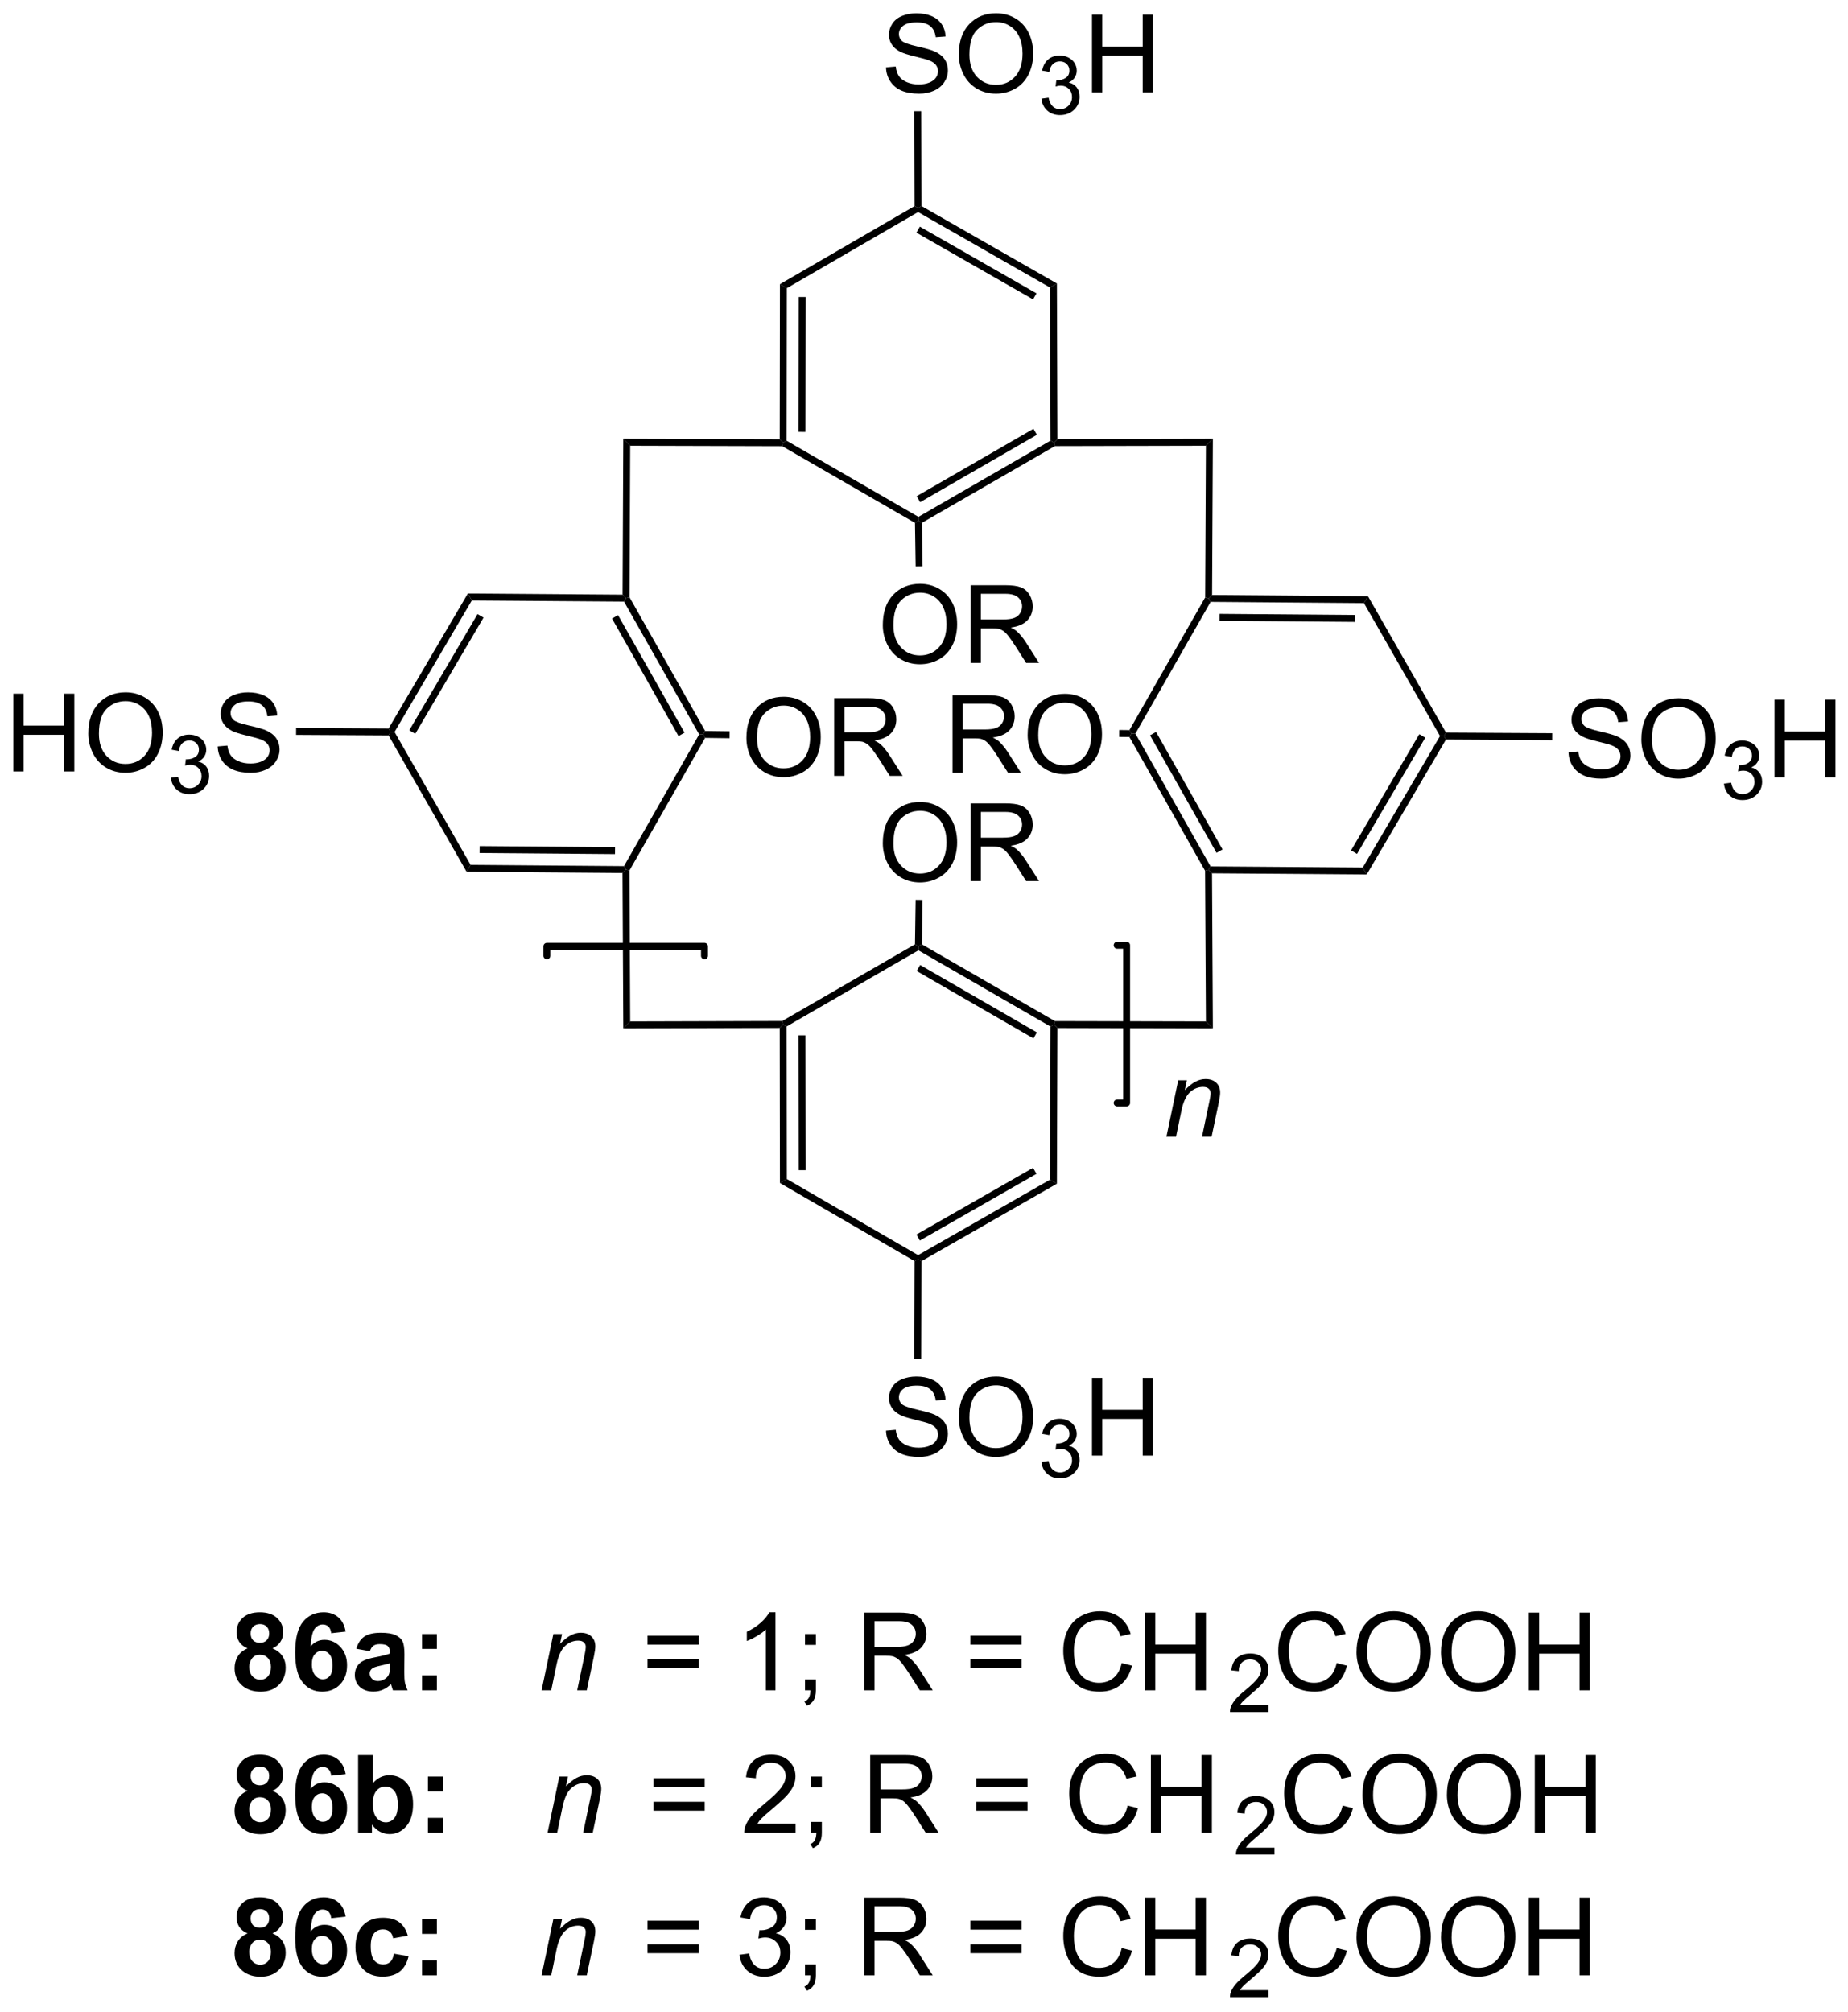 <?xml version="1.0" encoding="UTF-8"?>
<!DOCTYPE svg PUBLIC '-//W3C//DTD SVG 1.0//EN'
          'http://www.w3.org/TR/2001/REC-SVG-20010904/DTD/svg10.dtd'>
<svg stroke-dasharray="none" shape-rendering="auto" xmlns="http://www.w3.org/2000/svg" font-family="'Dialog'" text-rendering="auto" width="90" fill-opacity="1" color-interpolation="auto" color-rendering="auto" preserveAspectRatio="xMidYMid meet" font-size="12px" viewBox="0 0 90 98" fill="black" xmlns:xlink="http://www.w3.org/1999/xlink" stroke="black" image-rendering="auto" stroke-miterlimit="10" stroke-linecap="square" stroke-linejoin="miter" font-style="normal" stroke-width="1" height="98" stroke-dashoffset="0" font-weight="normal" stroke-opacity="1"
><!--Generated by the Batik Graphics2D SVG Generator--><defs id="genericDefs"
  /><g
  ><defs id="defs1"
    ><clipPath clipPathUnits="userSpaceOnUse" id="clipPath1"
      ><path d="M2.25 1.598 L142.341 1.598 L142.341 153.949 L2.25 153.949 L2.25 1.598 Z"
      /></clipPath
      ><clipPath clipPathUnits="userSpaceOnUse" id="clipPath2"
      ><path d="M42.53 13.8 L42.53 161.914 L178.726 161.914 L178.726 13.8 Z"
      /></clipPath
    ></defs
    ><g stroke-width="0.51" transform="scale(0.642,0.642) translate(-2.25,-1.598) matrix(1.029,0,0,1.029,-41.496,-12.596)" stroke-linejoin="round" stroke-linecap="round"
    ><path fill="none" d="M94.447 84.26 L94.447 83.562 L82.829 83.562 L82.829 84.26" clip-path="url(#clipPath2)"
    /></g
    ><g transform="matrix(0.661,0,0,0.661,-28.105,-9.119)"
    ><path d="M128.46 97.544 L129.327 93.395 L129.968 93.395 L129.816 94.117 Q130.233 93.692 130.595 93.497 Q130.96 93.302 131.34 93.302 Q131.843 93.302 132.129 93.575 Q132.418 93.848 132.418 94.304 Q132.418 94.536 132.316 95.031 L131.788 97.544 L131.082 97.544 L131.632 94.913 Q131.715 94.531 131.715 94.348 Q131.715 94.14 131.572 94.013 Q131.429 93.882 131.16 93.882 Q130.616 93.882 130.191 94.273 Q129.77 94.663 129.569 95.614 L129.168 97.544 L128.46 97.544 Z" stroke="none" clip-path="url(#clipPath2)"
    /></g
    ><g stroke-width="0.51" transform="matrix(0.661,0,0,0.661,-28.105,-9.119)" stroke-linejoin="round" stroke-linecap="round"
    ><path fill="none" d="M124.829 95.064 L125.526 95.064 L125.526 83.446 L124.829 83.446" clip-path="url(#clipPath2)"
    /></g
    ><g transform="matrix(0.661,0,0,0.661,-28.105,-9.119)"
    ><path d="M112.699 70.744 L112.699 65.018 L115.239 65.018 Q116.004 65.018 116.403 65.171 Q116.801 65.325 117.038 65.716 Q117.278 66.106 117.278 66.58 Q117.278 67.189 116.882 67.609 Q116.489 68.025 115.663 68.137 Q115.965 68.283 116.121 68.424 Q116.452 68.729 116.749 69.184 L117.746 70.744 L116.793 70.744 L116.035 69.552 Q115.702 69.036 115.486 68.762 Q115.272 68.489 115.103 68.38 Q114.934 68.27 114.757 68.229 Q114.629 68.2 114.335 68.2 L113.457 68.2 L113.457 70.744 L112.699 70.744 ZM113.457 67.544 L115.085 67.544 Q115.606 67.544 115.897 67.437 Q116.192 67.33 116.343 67.093 Q116.496 66.856 116.496 66.58 Q116.496 66.174 116.199 65.913 Q115.905 65.65 115.27 65.65 L113.457 65.65 L113.457 67.544 ZM118.235 67.955 Q118.235 66.528 119 65.723 Q119.766 64.916 120.977 64.916 Q121.768 64.916 122.404 65.296 Q123.042 65.674 123.375 66.351 Q123.711 67.028 123.711 67.887 Q123.711 68.76 123.36 69.447 Q123.008 70.135 122.362 70.489 Q121.719 70.843 120.972 70.843 Q120.164 70.843 119.526 70.453 Q118.891 70.059 118.563 69.385 Q118.235 68.708 118.235 67.955 ZM119.016 67.966 Q119.016 69.002 119.57 69.598 Q120.128 70.192 120.969 70.192 Q121.823 70.192 122.375 69.591 Q122.93 68.989 122.93 67.885 Q122.93 67.184 122.693 66.663 Q122.456 66.143 122 65.856 Q121.547 65.567 120.979 65.567 Q120.175 65.567 119.594 66.122 Q119.016 66.674 119.016 67.966 Z" stroke="none" clip-path="url(#clipPath2)"
    /></g
    ><g transform="matrix(0.661,0,0,0.661,-28.105,-9.119)"
    ><path d="M158.085 69.229 L158.801 69.167 Q158.851 69.597 159.036 69.873 Q159.223 70.149 159.614 70.318 Q160.004 70.487 160.491 70.487 Q160.926 70.487 161.257 70.36 Q161.59 70.229 161.752 70.005 Q161.913 69.781 161.913 69.516 Q161.913 69.245 161.757 69.044 Q161.601 68.844 161.241 68.706 Q161.012 68.617 160.223 68.427 Q159.434 68.237 159.116 68.07 Q158.708 67.854 158.504 67.537 Q158.304 67.219 158.304 66.823 Q158.304 66.391 158.549 66.013 Q158.796 65.636 159.268 65.44 Q159.741 65.245 160.32 65.245 Q160.958 65.245 161.442 65.451 Q161.929 65.656 162.189 66.055 Q162.452 66.453 162.473 66.956 L161.747 67.011 Q161.687 66.469 161.348 66.193 Q161.012 65.914 160.351 65.914 Q159.663 65.914 159.348 66.167 Q159.036 66.417 159.036 66.774 Q159.036 67.081 159.257 67.281 Q159.476 67.479 160.4 67.69 Q161.325 67.899 161.668 68.055 Q162.168 68.284 162.405 68.638 Q162.645 68.992 162.645 69.453 Q162.645 69.909 162.382 70.315 Q162.122 70.719 161.629 70.945 Q161.14 71.169 160.528 71.169 Q159.749 71.169 159.223 70.943 Q158.7 70.714 158.4 70.261 Q158.101 69.805 158.085 69.229 ZM163.45 68.281 Q163.45 66.854 164.215 66.05 Q164.981 65.242 166.192 65.242 Q166.984 65.242 167.619 65.623 Q168.257 66 168.59 66.677 Q168.926 67.354 168.926 68.214 Q168.926 69.086 168.575 69.774 Q168.223 70.461 167.577 70.815 Q166.934 71.169 166.187 71.169 Q165.379 71.169 164.741 70.779 Q164.106 70.386 163.778 69.711 Q163.45 69.034 163.45 68.281 ZM164.231 68.292 Q164.231 69.328 164.786 69.925 Q165.343 70.518 166.184 70.518 Q167.038 70.518 167.59 69.917 Q168.145 69.315 168.145 68.211 Q168.145 67.511 167.908 66.99 Q167.671 66.469 167.215 66.183 Q166.762 65.893 166.195 65.893 Q165.39 65.893 164.809 66.448 Q164.231 67 164.231 68.292 Z" stroke="none" clip-path="url(#clipPath2)"
    /></g
    ><g transform="matrix(0.661,0,0,0.661,-28.105,-9.119)"
    ><path d="M169.536 71.536 L170.064 71.465 Q170.155 71.915 170.372 72.112 Q170.591 72.309 170.905 72.309 Q171.277 72.309 171.532 72.051 Q171.79 71.793 171.79 71.413 Q171.79 71.049 171.552 70.815 Q171.316 70.579 170.948 70.579 Q170.8 70.579 170.577 70.637 L170.636 70.174 Q170.689 70.18 170.72 70.18 Q171.058 70.18 171.327 70.004 Q171.597 69.829 171.597 69.462 Q171.597 69.172 171.4 68.983 Q171.204 68.792 170.894 68.792 Q170.585 68.792 170.38 68.985 Q170.175 69.178 170.116 69.565 L169.589 69.471 Q169.687 68.94 170.029 68.649 Q170.372 68.358 170.882 68.358 Q171.234 68.358 171.529 68.508 Q171.825 68.659 171.982 68.921 Q172.138 69.18 172.138 69.473 Q172.138 69.752 171.988 69.981 Q171.839 70.21 171.546 70.344 Q171.927 70.432 172.138 70.71 Q172.349 70.985 172.349 71.401 Q172.349 71.963 171.939 72.356 Q171.529 72.747 170.902 72.747 Q170.337 72.747 169.962 72.411 Q169.589 72.073 169.536 71.536 Z" stroke="none" clip-path="url(#clipPath2)"
    /></g
    ><g transform="matrix(0.661,0,0,0.661,-28.105,-9.119)"
    ><path d="M173.262 71.07 L173.262 65.344 L174.02 65.344 L174.02 67.695 L176.996 67.695 L176.996 65.344 L177.754 65.344 L177.754 71.07 L176.996 71.07 L176.996 68.37 L174.02 68.37 L174.02 71.07 L173.262 71.07 Z" stroke="none" clip-path="url(#clipPath2)"
    /></g
    ><g transform="matrix(0.661,0,0,0.661,-28.105,-9.119)"
    ><path d="M107.562 59.853 Q107.562 58.426 108.328 57.621 Q109.094 56.814 110.305 56.814 Q111.096 56.814 111.732 57.194 Q112.37 57.572 112.703 58.249 Q113.039 58.926 113.039 59.785 Q113.039 60.657 112.688 61.345 Q112.336 62.032 111.69 62.387 Q111.047 62.741 110.299 62.741 Q109.492 62.741 108.854 62.35 Q108.219 61.957 107.891 61.282 Q107.562 60.605 107.562 59.853 ZM108.344 59.863 Q108.344 60.9 108.898 61.496 Q109.456 62.09 110.297 62.09 Q111.151 62.09 111.703 61.488 Q112.258 60.887 112.258 59.782 Q112.258 59.082 112.021 58.561 Q111.784 58.04 111.328 57.754 Q110.875 57.465 110.307 57.465 Q109.503 57.465 108.922 58.019 Q108.344 58.572 108.344 59.863 ZM114.027 62.642 L114.027 56.915 L116.566 56.915 Q117.332 56.915 117.731 57.069 Q118.129 57.222 118.366 57.613 Q118.606 58.004 118.606 58.478 Q118.606 59.087 118.21 59.506 Q117.816 59.923 116.991 60.035 Q117.293 60.181 117.449 60.322 Q117.78 60.626 118.077 61.082 L119.074 62.642 L118.121 62.642 L117.363 61.449 Q117.03 60.934 116.814 60.66 Q116.6 60.387 116.431 60.277 Q116.262 60.168 116.085 60.126 Q115.957 60.097 115.663 60.097 L114.785 60.097 L114.785 62.642 L114.027 62.642 ZM114.785 59.441 L116.413 59.441 Q116.934 59.441 117.225 59.334 Q117.52 59.228 117.671 58.991 Q117.824 58.754 117.824 58.478 Q117.824 58.072 117.527 57.811 Q117.233 57.548 116.598 57.548 L114.785 57.548 L114.785 59.441 Z" stroke="none" clip-path="url(#clipPath2)"
    /></g
    ><g transform="matrix(0.661,0,0,0.661,-28.105,-9.119)"
    ><path d="M97.513 68.173 Q97.513 66.746 98.278 65.941 Q99.044 65.134 100.255 65.134 Q101.047 65.134 101.682 65.514 Q102.32 65.891 102.653 66.569 Q102.99 67.246 102.99 68.105 Q102.99 68.977 102.638 69.665 Q102.286 70.352 101.641 70.707 Q100.997 71.061 100.25 71.061 Q99.443 71.061 98.805 70.67 Q98.169 70.277 97.841 69.602 Q97.513 68.925 97.513 68.173 ZM98.294 68.183 Q98.294 69.22 98.849 69.816 Q99.406 70.41 100.247 70.41 Q101.102 70.41 101.653 69.808 Q102.208 69.207 102.208 68.102 Q102.208 67.402 101.971 66.881 Q101.734 66.36 101.278 66.074 Q100.825 65.785 100.258 65.785 Q99.453 65.785 98.872 66.339 Q98.294 66.891 98.294 68.183 ZM103.978 70.962 L103.978 65.235 L106.517 65.235 Q107.282 65.235 107.681 65.389 Q108.079 65.543 108.316 65.933 Q108.556 66.324 108.556 66.798 Q108.556 67.407 108.16 67.826 Q107.767 68.243 106.941 68.355 Q107.243 68.501 107.4 68.641 Q107.73 68.946 108.027 69.402 L109.025 70.962 L108.072 70.962 L107.314 69.769 Q106.98 69.254 106.764 68.98 Q106.551 68.707 106.381 68.597 Q106.212 68.488 106.035 68.446 Q105.907 68.418 105.613 68.418 L104.736 68.418 L104.736 70.962 L103.978 70.962 ZM104.736 67.761 L106.363 67.761 Q106.884 67.761 107.176 67.654 Q107.47 67.548 107.621 67.311 Q107.775 67.074 107.775 66.798 Q107.775 66.391 107.478 66.131 Q107.183 65.868 106.548 65.868 L104.736 65.868 L104.736 67.761 Z" stroke="none" clip-path="url(#clipPath2)"
    /></g
    ><g transform="matrix(0.661,0,0,0.661,-28.105,-9.119)"
    ><path d="M107.562 75.927 Q107.562 74.499 108.328 73.695 Q109.094 72.888 110.305 72.888 Q111.096 72.888 111.732 73.268 Q112.37 73.645 112.703 74.323 Q113.039 74.999 113.039 75.859 Q113.039 76.731 112.688 77.419 Q112.336 78.106 111.69 78.46 Q111.047 78.815 110.299 78.815 Q109.492 78.815 108.854 78.424 Q108.219 78.031 107.891 77.356 Q107.562 76.679 107.562 75.927 ZM108.344 75.937 Q108.344 76.974 108.898 77.57 Q109.456 78.164 110.297 78.164 Q111.151 78.164 111.703 77.562 Q112.258 76.96 112.258 75.856 Q112.258 75.156 112.021 74.635 Q111.784 74.114 111.328 73.828 Q110.875 73.539 110.307 73.539 Q109.503 73.539 108.922 74.093 Q108.344 74.645 108.344 75.937 ZM114.027 78.716 L114.027 72.989 L116.566 72.989 Q117.332 72.989 117.731 73.143 Q118.129 73.296 118.366 73.687 Q118.606 74.078 118.606 74.552 Q118.606 75.161 118.21 75.58 Q117.816 75.997 116.991 76.109 Q117.293 76.255 117.449 76.395 Q117.78 76.7 118.077 77.156 L119.074 78.716 L118.121 78.716 L117.363 77.523 Q117.03 77.007 116.814 76.734 Q116.6 76.46 116.431 76.351 Q116.262 76.242 116.085 76.2 Q115.957 76.171 115.663 76.171 L114.785 76.171 L114.785 78.716 L114.027 78.716 ZM114.785 75.515 L116.413 75.515 Q116.934 75.515 117.225 75.408 Q117.52 75.302 117.671 75.065 Q117.824 74.828 117.824 74.552 Q117.824 74.145 117.527 73.885 Q117.233 73.622 116.598 73.622 L114.785 73.622 L114.785 75.515 Z" stroke="none" clip-path="url(#clipPath2)"
    /></g
    ><g transform="matrix(0.661,0,0,0.661,-28.105,-9.119)"
    ><path d="M43.502 70.636 L43.502 64.909 L44.26 64.909 L44.26 67.261 L47.237 67.261 L47.237 64.909 L47.995 64.909 L47.995 70.636 L47.237 70.636 L47.237 67.935 L44.26 67.935 L44.26 70.636 L43.502 70.636 ZM49.027 67.847 Q49.027 66.419 49.793 65.615 Q50.558 64.808 51.769 64.808 Q52.561 64.808 53.196 65.188 Q53.834 65.565 54.168 66.242 Q54.504 66.919 54.504 67.779 Q54.504 68.651 54.152 69.339 Q53.801 70.026 53.155 70.38 Q52.511 70.735 51.764 70.735 Q50.957 70.735 50.319 70.344 Q49.683 69.951 49.355 69.276 Q49.027 68.599 49.027 67.847 ZM49.808 67.857 Q49.808 68.893 50.363 69.49 Q50.92 70.084 51.761 70.084 Q52.616 70.084 53.168 69.482 Q53.722 68.88 53.722 67.776 Q53.722 67.076 53.486 66.555 Q53.248 66.034 52.793 65.748 Q52.34 65.459 51.772 65.459 Q50.967 65.459 50.386 66.013 Q49.808 66.565 49.808 67.857 Z" stroke="none" clip-path="url(#clipPath2)"
    /></g
    ><g transform="matrix(0.661,0,0,0.661,-28.105,-9.119)"
    ><path d="M55.114 71.101 L55.641 71.031 Q55.733 71.48 55.95 71.677 Q56.168 71.874 56.483 71.874 Q56.854 71.874 57.11 71.617 Q57.368 71.359 57.368 70.978 Q57.368 70.615 57.129 70.38 Q56.893 70.144 56.526 70.144 Q56.377 70.144 56.155 70.202 L56.213 69.74 Q56.266 69.745 56.297 69.745 Q56.635 69.745 56.905 69.57 Q57.174 69.394 57.174 69.027 Q57.174 68.738 56.977 68.548 Q56.782 68.357 56.471 68.357 Q56.163 68.357 55.958 68.55 Q55.752 68.743 55.694 69.13 L55.166 69.036 Q55.264 68.505 55.606 68.214 Q55.95 67.923 56.459 67.923 Q56.811 67.923 57.106 68.073 Q57.403 68.224 57.559 68.486 Q57.715 68.745 57.715 69.038 Q57.715 69.318 57.565 69.546 Q57.416 69.775 57.123 69.909 Q57.504 69.997 57.715 70.275 Q57.926 70.55 57.926 70.966 Q57.926 71.529 57.516 71.921 Q57.106 72.312 56.479 72.312 Q55.914 72.312 55.539 71.976 Q55.166 71.638 55.114 71.101 Z" stroke="none" clip-path="url(#clipPath2)"
    /></g
    ><g transform="matrix(0.661,0,0,0.661,-28.105,-9.119)"
    ><path d="M58.558 68.794 L59.274 68.732 Q59.324 69.162 59.509 69.438 Q59.696 69.714 60.087 69.883 Q60.477 70.052 60.964 70.052 Q61.399 70.052 61.73 69.925 Q62.063 69.794 62.225 69.57 Q62.386 69.347 62.386 69.081 Q62.386 68.81 62.23 68.61 Q62.074 68.409 61.714 68.271 Q61.485 68.183 60.696 67.992 Q59.907 67.802 59.589 67.636 Q59.181 67.419 58.977 67.102 Q58.777 66.784 58.777 66.388 Q58.777 65.956 59.022 65.578 Q59.269 65.201 59.74 65.005 Q60.214 64.81 60.792 64.81 Q61.431 64.81 61.915 65.016 Q62.402 65.222 62.662 65.62 Q62.925 66.018 62.946 66.521 L62.22 66.576 Q62.16 66.034 61.821 65.758 Q61.485 65.479 60.824 65.479 Q60.136 65.479 59.821 65.732 Q59.509 65.982 59.509 66.339 Q59.509 66.646 59.73 66.847 Q59.949 67.044 60.873 67.255 Q61.798 67.464 62.142 67.62 Q62.642 67.849 62.879 68.203 Q63.118 68.558 63.118 69.018 Q63.118 69.474 62.855 69.88 Q62.595 70.284 62.102 70.511 Q61.613 70.735 61.001 70.735 Q60.222 70.735 59.696 70.508 Q59.173 70.279 58.873 69.826 Q58.574 69.37 58.558 68.794 Z" stroke="none" clip-path="url(#clipPath2)"
    /></g
    ><g transform="matrix(0.661,0,0,0.661,-28.105,-9.119)"
    ><path d="M107.799 18.759 L108.515 18.697 Q108.564 19.126 108.749 19.402 Q108.936 19.678 109.327 19.848 Q109.718 20.017 110.205 20.017 Q110.64 20.017 110.97 19.889 Q111.304 19.759 111.465 19.535 Q111.627 19.311 111.627 19.046 Q111.627 18.775 111.47 18.574 Q111.314 18.374 110.955 18.236 Q110.726 18.147 109.936 17.957 Q109.147 17.767 108.83 17.6 Q108.421 17.384 108.218 17.066 Q108.017 16.749 108.017 16.353 Q108.017 15.921 108.262 15.543 Q108.509 15.165 108.981 14.97 Q109.455 14.775 110.033 14.775 Q110.671 14.775 111.155 14.98 Q111.642 15.186 111.903 15.585 Q112.166 15.983 112.186 16.486 L111.46 16.54 Q111.4 15.999 111.061 15.723 Q110.726 15.444 110.064 15.444 Q109.377 15.444 109.061 15.697 Q108.749 15.947 108.749 16.303 Q108.749 16.611 108.97 16.811 Q109.189 17.009 110.114 17.22 Q111.038 17.428 111.382 17.585 Q111.882 17.814 112.119 18.168 Q112.358 18.522 112.358 18.983 Q112.358 19.439 112.095 19.845 Q111.835 20.249 111.343 20.475 Q110.853 20.699 110.241 20.699 Q109.463 20.699 108.936 20.473 Q108.413 20.244 108.114 19.79 Q107.814 19.335 107.799 18.759 ZM113.163 17.811 Q113.163 16.384 113.929 15.579 Q114.694 14.772 115.905 14.772 Q116.697 14.772 117.332 15.152 Q117.97 15.53 118.304 16.207 Q118.64 16.884 118.64 17.744 Q118.64 18.616 118.288 19.303 Q117.936 19.991 117.291 20.345 Q116.647 20.699 115.9 20.699 Q115.093 20.699 114.455 20.309 Q113.819 19.915 113.491 19.241 Q113.163 18.564 113.163 17.811 ZM113.944 17.822 Q113.944 18.858 114.499 19.454 Q115.056 20.048 115.897 20.048 Q116.752 20.048 117.304 19.447 Q117.858 18.845 117.858 17.741 Q117.858 17.04 117.621 16.52 Q117.384 15.999 116.929 15.712 Q116.476 15.423 115.908 15.423 Q115.103 15.423 114.522 15.978 Q113.944 16.53 113.944 17.822 Z" stroke="none" clip-path="url(#clipPath2)"
    /></g
    ><g transform="matrix(0.661,0,0,0.661,-28.105,-9.119)"
    ><path d="M119.25 21.066 L119.777 20.995 Q119.869 21.444 120.086 21.642 Q120.304 21.839 120.619 21.839 Q120.99 21.839 121.246 21.581 Q121.504 21.323 121.504 20.942 Q121.504 20.579 121.265 20.345 Q121.029 20.108 120.662 20.108 Q120.513 20.108 120.291 20.167 L120.349 19.704 Q120.402 19.71 120.433 19.71 Q120.771 19.71 121.041 19.534 Q121.31 19.358 121.31 18.991 Q121.31 18.702 121.113 18.513 Q120.918 18.321 120.607 18.321 Q120.299 18.321 120.093 18.515 Q119.888 18.708 119.83 19.095 L119.302 19.001 Q119.4 18.47 119.742 18.179 Q120.086 17.888 120.595 17.888 Q120.947 17.888 121.242 18.038 Q121.539 18.189 121.695 18.45 Q121.851 18.71 121.851 19.003 Q121.851 19.282 121.701 19.511 Q121.552 19.739 121.259 19.874 Q121.64 19.962 121.851 20.239 Q122.062 20.515 122.062 20.931 Q122.062 21.493 121.652 21.886 Q121.242 22.276 120.615 22.276 Q120.05 22.276 119.675 21.941 Q119.302 21.603 119.25 21.066 Z" stroke="none" clip-path="url(#clipPath2)"
    /></g
    ><g transform="matrix(0.661,0,0,0.661,-28.105,-9.119)"
    ><path d="M122.975 20.6 L122.975 14.874 L123.733 14.874 L123.733 17.225 L126.71 17.225 L126.71 14.874 L127.468 14.874 L127.468 20.6 L126.71 20.6 L126.71 17.9 L123.733 17.9 L123.733 20.6 L122.975 20.6 Z" stroke="none" clip-path="url(#clipPath2)"
    /></g
    ><g transform="matrix(0.661,0,0,0.661,-28.105,-9.119)"
    ><path d="M107.799 119.207 L108.515 119.144 Q108.564 119.574 108.749 119.85 Q108.936 120.126 109.327 120.295 Q109.718 120.464 110.205 120.464 Q110.64 120.464 110.97 120.337 Q111.304 120.207 111.465 119.983 Q111.627 119.759 111.627 119.493 Q111.627 119.222 111.47 119.022 Q111.314 118.821 110.955 118.683 Q110.726 118.595 109.936 118.404 Q109.147 118.214 108.83 118.048 Q108.421 117.832 108.218 117.514 Q108.017 117.196 108.017 116.8 Q108.017 116.368 108.262 115.99 Q108.509 115.613 108.981 115.418 Q109.455 115.222 110.033 115.222 Q110.671 115.222 111.155 115.428 Q111.642 115.634 111.903 116.032 Q112.166 116.43 112.186 116.933 L111.46 116.988 Q111.4 116.446 111.061 116.17 Q110.726 115.891 110.064 115.891 Q109.377 115.891 109.061 116.144 Q108.749 116.394 108.749 116.751 Q108.749 117.058 108.97 117.259 Q109.189 117.457 110.114 117.668 Q111.038 117.876 111.382 118.032 Q111.882 118.261 112.119 118.615 Q112.358 118.97 112.358 119.43 Q112.358 119.886 112.095 120.293 Q111.835 120.696 111.343 120.923 Q110.853 121.147 110.241 121.147 Q109.463 121.147 108.936 120.92 Q108.413 120.691 108.114 120.238 Q107.814 119.782 107.799 119.207 ZM113.163 118.259 Q113.163 116.832 113.929 116.027 Q114.694 115.22 115.905 115.22 Q116.697 115.22 117.332 115.6 Q117.97 115.977 118.304 116.654 Q118.64 117.332 118.64 118.191 Q118.64 119.063 118.288 119.751 Q117.936 120.438 117.291 120.793 Q116.647 121.147 115.9 121.147 Q115.093 121.147 114.455 120.756 Q113.819 120.363 113.491 119.688 Q113.163 119.011 113.163 118.259 ZM113.944 118.269 Q113.944 119.305 114.499 119.902 Q115.056 120.496 115.897 120.496 Q116.752 120.496 117.304 119.894 Q117.858 119.293 117.858 118.188 Q117.858 117.488 117.621 116.967 Q117.384 116.446 116.929 116.16 Q116.476 115.871 115.908 115.871 Q115.103 115.871 114.522 116.425 Q113.944 116.977 113.944 118.269 Z" stroke="none" clip-path="url(#clipPath2)"
    /></g
    ><g transform="matrix(0.661,0,0,0.661,-28.105,-9.119)"
    ><path d="M119.25 121.513 L119.777 121.443 Q119.869 121.892 120.086 122.089 Q120.304 122.286 120.619 122.286 Q120.99 122.286 121.246 122.029 Q121.504 121.771 121.504 121.39 Q121.504 121.027 121.265 120.792 Q121.029 120.556 120.662 120.556 Q120.513 120.556 120.291 120.615 L120.349 120.152 Q120.402 120.157 120.433 120.157 Q120.771 120.157 121.041 119.982 Q121.31 119.806 121.31 119.439 Q121.31 119.15 121.113 118.96 Q120.918 118.769 120.607 118.769 Q120.299 118.769 120.093 118.962 Q119.888 119.156 119.83 119.542 L119.302 119.448 Q119.4 118.917 119.742 118.626 Q120.086 118.335 120.595 118.335 Q120.947 118.335 121.242 118.486 Q121.539 118.636 121.695 118.898 Q121.851 119.157 121.851 119.45 Q121.851 119.73 121.701 119.958 Q121.552 120.187 121.259 120.322 Q121.64 120.409 121.851 120.687 Q122.062 120.962 122.062 121.378 Q122.062 121.941 121.652 122.333 Q121.242 122.724 120.615 122.724 Q120.05 122.724 119.675 122.388 Q119.302 122.05 119.25 121.513 Z" stroke="none" clip-path="url(#clipPath2)"
    /></g
    ><g transform="matrix(0.661,0,0,0.661,-28.105,-9.119)"
    ><path d="M122.975 121.048 L122.975 115.321 L123.733 115.321 L123.733 117.673 L126.71 117.673 L126.71 115.321 L127.468 115.321 L127.468 121.048 L126.71 121.048 L126.71 118.347 L123.733 118.347 L123.733 121.048 L122.975 121.048 Z" stroke="none" clip-path="url(#clipPath2)"
    /></g
    ><g transform="matrix(0.661,0,0,0.661,-28.105,-9.119)"
    ><path d="M60.758 135.251 Q60.334 135.071 60.138 134.759 Q59.946 134.444 59.946 134.069 Q59.946 133.428 60.394 133.011 Q60.841 132.592 61.664 132.592 Q62.482 132.592 62.932 133.011 Q63.383 133.428 63.383 134.069 Q63.383 134.467 63.175 134.777 Q62.969 135.087 62.594 135.251 Q63.071 135.444 63.318 135.811 Q63.568 136.178 63.568 136.657 Q63.568 137.452 63.06 137.949 Q62.555 138.444 61.716 138.444 Q60.935 138.444 60.414 138.032 Q59.802 137.548 59.802 136.704 Q59.802 136.24 60.032 135.852 Q60.263 135.462 60.758 135.251 ZM60.985 134.147 Q60.985 134.475 61.169 134.66 Q61.357 134.842 61.664 134.842 Q61.977 134.842 62.164 134.657 Q62.352 134.47 62.352 134.142 Q62.352 133.834 62.167 133.649 Q61.982 133.462 61.677 133.462 Q61.36 133.462 61.172 133.649 Q60.985 133.837 60.985 134.147 ZM60.883 136.6 Q60.883 137.053 61.115 137.308 Q61.349 137.561 61.696 137.561 Q62.037 137.561 62.258 137.316 Q62.482 137.071 62.482 136.61 Q62.482 136.209 62.255 135.964 Q62.029 135.72 61.68 135.72 Q61.279 135.72 61.081 135.998 Q60.883 136.274 60.883 136.6 ZM67.986 134.017 L66.923 134.134 Q66.884 133.806 66.72 133.649 Q66.556 133.493 66.293 133.493 Q65.947 133.493 65.705 133.806 Q65.465 134.118 65.403 135.108 Q65.814 134.623 66.423 134.623 Q67.111 134.623 67.6 135.147 Q68.09 135.67 68.09 136.498 Q68.09 137.376 67.575 137.91 Q67.059 138.441 66.251 138.441 Q65.384 138.441 64.825 137.767 Q64.267 137.092 64.267 135.556 Q64.267 133.983 64.848 133.287 Q65.431 132.592 66.361 132.592 Q67.012 132.592 67.439 132.957 Q67.869 133.321 67.986 134.017 ZM65.496 136.412 Q65.496 136.946 65.741 137.238 Q65.989 137.53 66.306 137.53 Q66.611 137.53 66.814 137.293 Q67.017 137.053 67.017 136.509 Q67.017 135.952 66.798 135.691 Q66.58 135.431 66.251 135.431 Q65.934 135.431 65.715 135.681 Q65.496 135.928 65.496 136.412 ZM69.771 135.459 L68.774 135.28 Q68.943 134.678 69.352 134.389 Q69.763 134.1 70.57 134.1 Q71.305 134.1 71.664 134.274 Q72.024 134.446 72.169 134.714 Q72.318 134.983 72.318 135.696 L72.305 136.977 Q72.305 137.524 72.357 137.785 Q72.412 138.045 72.555 138.342 L71.469 138.342 Q71.427 138.233 71.365 138.017 Q71.336 137.92 71.326 137.889 Q71.044 138.162 70.724 138.3 Q70.404 138.436 70.039 138.436 Q69.399 138.436 69.029 138.089 Q68.662 137.74 68.662 137.209 Q68.662 136.858 68.828 136.582 Q68.998 136.306 69.3 136.16 Q69.602 136.014 70.172 135.905 Q70.943 135.759 71.24 135.634 L71.24 135.524 Q71.24 135.209 71.084 135.074 Q70.927 134.939 70.492 134.939 Q70.201 134.939 70.037 135.056 Q69.873 135.17 69.771 135.459 ZM71.24 136.35 Q71.029 136.42 70.57 136.519 Q70.115 136.615 69.974 136.709 Q69.758 136.86 69.758 137.095 Q69.758 137.327 69.93 137.496 Q70.102 137.662 70.367 137.662 Q70.664 137.662 70.935 137.467 Q71.133 137.319 71.195 137.102 Q71.24 136.962 71.24 136.569 L71.24 136.35 ZM73.611 135.29 L73.611 134.194 L74.707 134.194 L74.707 135.29 L73.611 135.29 ZM73.611 138.342 L73.611 137.243 L74.707 137.243 L74.707 138.342 L73.611 138.342 Z" stroke="none" clip-path="url(#clipPath2)"
    /></g
    ><g transform="matrix(0.661,0,0,0.661,-28.105,-9.119)"
    ><path d="M82.422 138.342 L83.289 134.194 L83.93 134.194 L83.779 134.915 Q84.196 134.49 84.558 134.295 Q84.922 134.1 85.302 134.1 Q85.805 134.1 86.091 134.373 Q86.38 134.647 86.38 135.102 Q86.38 135.334 86.279 135.829 L85.75 138.342 L85.044 138.342 L85.594 135.712 Q85.677 135.329 85.677 135.147 Q85.677 134.939 85.534 134.811 Q85.391 134.681 85.123 134.681 Q84.578 134.681 84.154 135.071 Q83.732 135.462 83.531 136.412 L83.13 138.342 L82.422 138.342 Z" stroke="none" clip-path="url(#clipPath2)"
    /></g
    ><g transform="matrix(0.661,0,0,0.661,-28.105,-9.119)"
    ><path d="M94.003 134.975 L90.222 134.975 L90.222 134.319 L94.003 134.319 L94.003 134.975 ZM94.003 136.712 L90.222 136.712 L90.222 136.056 L94.003 136.056 L94.003 136.712 ZM99.653 138.342 L98.949 138.342 L98.949 133.86 Q98.694 134.102 98.283 134.345 Q97.871 134.587 97.543 134.709 L97.543 134.03 Q98.132 133.751 98.572 133.358 Q99.014 132.962 99.199 132.592 L99.653 132.592 L99.653 138.342 ZM101.831 134.993 L101.831 134.194 L102.633 134.194 L102.633 134.993 L101.831 134.993 ZM101.831 138.342 L101.831 137.54 L102.633 137.54 L102.633 138.342 Q102.633 138.785 102.477 139.056 Q102.32 139.327 101.979 139.475 L101.784 139.175 Q102.008 139.077 102.112 138.886 Q102.219 138.699 102.229 138.342 L101.831 138.342 ZM106.195 138.342 L106.195 132.615 L108.735 132.615 Q109.5 132.615 109.899 132.769 Q110.297 132.923 110.534 133.314 Q110.774 133.704 110.774 134.178 Q110.774 134.787 110.378 135.207 Q109.985 135.623 109.159 135.735 Q109.461 135.881 109.617 136.022 Q109.948 136.327 110.245 136.782 L111.242 138.342 L110.289 138.342 L109.531 137.149 Q109.198 136.634 108.982 136.36 Q108.768 136.087 108.599 135.977 Q108.43 135.868 108.253 135.827 Q108.125 135.798 107.831 135.798 L106.953 135.798 L106.953 138.342 L106.195 138.342 ZM106.953 135.142 L108.581 135.142 Q109.102 135.142 109.393 135.035 Q109.688 134.928 109.839 134.691 Q109.992 134.454 109.992 134.178 Q109.992 133.772 109.695 133.511 Q109.401 133.248 108.766 133.248 L106.953 133.248 L106.953 135.142 ZM117.792 134.975 L114.011 134.975 L114.011 134.319 L117.792 134.319 L117.792 134.975 ZM117.792 136.712 L114.011 136.712 L114.011 136.056 L117.792 136.056 L117.792 136.712 ZM125.163 136.334 L125.921 136.524 Q125.684 137.459 125.064 137.952 Q124.444 138.441 123.551 138.441 Q122.624 138.441 122.043 138.064 Q121.465 137.686 121.16 136.972 Q120.858 136.256 120.858 135.436 Q120.858 134.54 121.199 133.876 Q121.543 133.209 122.173 132.863 Q122.804 132.517 123.561 132.517 Q124.421 132.517 125.007 132.954 Q125.593 133.392 125.824 134.186 L125.077 134.36 Q124.879 133.735 124.499 133.452 Q124.121 133.165 123.546 133.165 Q122.887 133.165 122.442 133.483 Q121.999 133.798 121.819 134.332 Q121.639 134.865 121.639 135.431 Q121.639 136.162 121.853 136.707 Q122.067 137.251 122.514 137.522 Q122.965 137.79 123.489 137.79 Q124.124 137.79 124.564 137.423 Q125.007 137.056 125.163 136.334 ZM126.878 138.342 L126.878 132.615 L127.636 132.615 L127.636 134.967 L130.612 134.967 L130.612 132.615 L131.37 132.615 L131.37 138.342 L130.612 138.342 L130.612 135.642 L127.636 135.642 L127.636 138.342 L126.878 138.342 Z" stroke="none" clip-path="url(#clipPath2)"
    /></g
    ><g transform="matrix(0.661,0,0,0.661,-28.105,-9.119)"
    ><path d="M135.984 139.434 L135.984 139.942 L133.144 139.942 Q133.138 139.751 133.207 139.575 Q133.314 139.286 133.552 139.005 Q133.793 138.723 134.244 138.354 Q134.943 137.78 135.189 137.444 Q135.435 137.108 135.435 136.809 Q135.435 136.497 135.21 136.282 Q134.988 136.065 134.627 136.065 Q134.246 136.065 134.017 136.294 Q133.789 136.522 133.787 136.927 L133.244 136.872 Q133.3 136.264 133.664 135.948 Q134.027 135.63 134.638 135.63 Q135.257 135.63 135.617 135.973 Q135.978 136.315 135.978 136.821 Q135.978 137.079 135.873 137.329 Q135.767 137.577 135.521 137.852 Q135.277 138.128 134.709 138.608 Q134.234 139.006 134.099 139.149 Q133.964 139.292 133.877 139.434 L135.984 139.434 Z" stroke="none" clip-path="url(#clipPath2)"
    /></g
    ><g transform="matrix(0.661,0,0,0.661,-28.105,-9.119)"
    ><path d="M141.002 136.334 L141.76 136.524 Q141.523 137.459 140.904 137.952 Q140.284 138.441 139.391 138.441 Q138.464 138.441 137.883 138.064 Q137.305 137.686 137 136.972 Q136.698 136.256 136.698 135.436 Q136.698 134.54 137.039 133.876 Q137.383 133.209 138.013 132.863 Q138.643 132.517 139.401 132.517 Q140.26 132.517 140.846 132.954 Q141.432 133.392 141.664 134.186 L140.917 134.36 Q140.719 133.735 140.339 133.452 Q139.961 133.165 139.385 133.165 Q138.726 133.165 138.281 133.483 Q137.839 133.798 137.659 134.332 Q137.479 134.865 137.479 135.431 Q137.479 136.162 137.693 136.707 Q137.906 137.251 138.354 137.522 Q138.805 137.79 139.328 137.79 Q139.964 137.79 140.404 137.423 Q140.846 137.056 141.002 136.334 ZM142.465 135.553 Q142.465 134.126 143.23 133.321 Q143.996 132.514 145.207 132.514 Q145.999 132.514 146.634 132.894 Q147.272 133.272 147.605 133.949 Q147.941 134.626 147.941 135.485 Q147.941 136.358 147.59 137.045 Q147.238 137.733 146.592 138.087 Q145.949 138.441 145.202 138.441 Q144.394 138.441 143.756 138.05 Q143.121 137.657 142.793 136.983 Q142.465 136.306 142.465 135.553 ZM143.246 135.564 Q143.246 136.6 143.801 137.196 Q144.358 137.79 145.199 137.79 Q146.053 137.79 146.605 137.189 Q147.16 136.587 147.16 135.483 Q147.16 134.782 146.923 134.261 Q146.686 133.74 146.23 133.454 Q145.777 133.165 145.209 133.165 Q144.405 133.165 143.824 133.72 Q143.246 134.272 143.246 135.564 ZM148.687 135.553 Q148.687 134.126 149.453 133.321 Q150.219 132.514 151.43 132.514 Q152.221 132.514 152.857 132.894 Q153.495 133.272 153.828 133.949 Q154.164 134.626 154.164 135.485 Q154.164 136.358 153.812 137.045 Q153.461 137.733 152.815 138.087 Q152.172 138.441 151.424 138.441 Q150.617 138.441 149.979 138.05 Q149.344 137.657 149.016 136.983 Q148.687 136.306 148.687 135.553 ZM149.469 135.564 Q149.469 136.6 150.023 137.196 Q150.581 137.79 151.422 137.79 Q152.276 137.79 152.828 137.189 Q153.383 136.587 153.383 135.483 Q153.383 134.782 153.146 134.261 Q152.909 133.74 152.453 133.454 Q152 133.165 151.432 133.165 Q150.627 133.165 150.047 133.72 Q149.469 134.272 149.469 135.564 ZM155.163 138.342 L155.163 132.615 L155.921 132.615 L155.921 134.967 L158.897 134.967 L158.897 132.615 L159.655 132.615 L159.655 138.342 L158.897 138.342 L158.897 135.642 L155.921 135.642 L155.921 138.342 L155.163 138.342 Z" stroke="none" clip-path="url(#clipPath2)"
    /></g
    ><g transform="matrix(0.661,0,0,0.661,-28.105,-9.119)"
    ><path d="M60.758 145.751 Q60.334 145.571 60.138 145.259 Q59.946 144.944 59.946 144.569 Q59.946 143.928 60.394 143.511 Q60.841 143.092 61.664 143.092 Q62.482 143.092 62.932 143.511 Q63.383 143.928 63.383 144.569 Q63.383 144.967 63.175 145.277 Q62.969 145.587 62.594 145.751 Q63.071 145.944 63.318 146.311 Q63.568 146.678 63.568 147.157 Q63.568 147.952 63.06 148.449 Q62.555 148.944 61.716 148.944 Q60.935 148.944 60.414 148.532 Q59.802 148.048 59.802 147.204 Q59.802 146.74 60.032 146.352 Q60.263 145.962 60.758 145.751 ZM60.985 144.647 Q60.985 144.975 61.169 145.16 Q61.357 145.342 61.664 145.342 Q61.977 145.342 62.164 145.157 Q62.352 144.97 62.352 144.642 Q62.352 144.334 62.167 144.149 Q61.982 143.962 61.677 143.962 Q61.36 143.962 61.172 144.149 Q60.985 144.337 60.985 144.647 ZM60.883 147.1 Q60.883 147.553 61.115 147.808 Q61.349 148.061 61.696 148.061 Q62.037 148.061 62.258 147.816 Q62.482 147.571 62.482 147.11 Q62.482 146.709 62.255 146.464 Q62.029 146.22 61.68 146.22 Q61.279 146.22 61.081 146.498 Q60.883 146.774 60.883 147.1 ZM67.986 144.517 L66.923 144.634 Q66.884 144.306 66.72 144.149 Q66.556 143.993 66.293 143.993 Q65.947 143.993 65.705 144.306 Q65.465 144.618 65.403 145.608 Q65.814 145.123 66.423 145.123 Q67.111 145.123 67.6 145.647 Q68.09 146.17 68.09 146.998 Q68.09 147.876 67.575 148.41 Q67.059 148.941 66.251 148.941 Q65.384 148.941 64.825 148.267 Q64.267 147.592 64.267 146.056 Q64.267 144.483 64.848 143.787 Q65.431 143.092 66.361 143.092 Q67.012 143.092 67.439 143.457 Q67.869 143.821 67.986 144.517 ZM65.496 146.912 Q65.496 147.446 65.741 147.738 Q65.989 148.03 66.306 148.03 Q66.611 148.03 66.814 147.793 Q67.017 147.553 67.017 147.009 Q67.017 146.452 66.798 146.191 Q66.58 145.931 66.251 145.931 Q65.934 145.931 65.715 146.181 Q65.496 146.428 65.496 146.912 ZM68.904 148.842 L68.904 143.115 L70 143.115 L70 145.178 Q70.508 144.6 71.203 144.6 Q71.961 144.6 72.456 145.149 Q72.953 145.696 72.953 146.725 Q72.953 147.787 72.448 148.363 Q71.943 148.936 71.219 148.936 Q70.865 148.936 70.519 148.759 Q70.172 148.579 69.922 148.233 L69.922 148.842 L68.904 148.842 ZM69.992 146.678 Q69.992 147.321 70.195 147.631 Q70.482 148.069 70.953 148.069 Q71.318 148.069 71.573 147.759 Q71.828 147.446 71.828 146.78 Q71.828 146.069 71.57 145.754 Q71.313 145.439 70.912 145.439 Q70.516 145.439 70.253 145.746 Q69.992 146.053 69.992 146.678 ZM74.048 145.79 L74.048 144.694 L75.145 144.694 L75.145 145.79 L74.048 145.79 ZM74.048 148.842 L74.048 147.743 L75.145 147.743 L75.145 148.842 L74.048 148.842 Z" stroke="none" clip-path="url(#clipPath2)"
    /></g
    ><g transform="matrix(0.661,0,0,0.661,-28.105,-9.119)"
    ><path d="M82.86 148.842 L83.727 144.694 L84.367 144.694 L84.216 145.415 Q84.633 144.99 84.995 144.795 Q85.36 144.6 85.74 144.6 Q86.242 144.6 86.529 144.873 Q86.818 145.147 86.818 145.602 Q86.818 145.834 86.716 146.329 L86.188 148.842 L85.482 148.842 L86.031 146.212 Q86.115 145.829 86.115 145.647 Q86.115 145.439 85.972 145.311 Q85.828 145.181 85.56 145.181 Q85.016 145.181 84.591 145.571 Q84.169 145.962 83.969 146.912 L83.568 148.842 L82.86 148.842 Z" stroke="none" clip-path="url(#clipPath2)"
    /></g
    ><g transform="matrix(0.661,0,0,0.661,-28.105,-9.119)"
    ><path d="M94.44 145.475 L90.659 145.475 L90.659 144.819 L94.44 144.819 L94.44 145.475 ZM94.44 147.212 L90.659 147.212 L90.659 146.556 L94.44 146.556 L94.44 147.212 ZM101.137 148.165 L101.137 148.842 L97.35 148.842 Q97.343 148.587 97.434 148.352 Q97.577 147.967 97.895 147.592 Q98.215 147.217 98.817 146.725 Q99.749 145.959 100.077 145.511 Q100.405 145.064 100.405 144.665 Q100.405 144.248 100.106 143.962 Q99.809 143.673 99.327 143.673 Q98.819 143.673 98.514 143.977 Q98.21 144.282 98.207 144.821 L97.483 144.748 Q97.559 143.939 98.043 143.517 Q98.528 143.092 99.343 143.092 Q100.168 143.092 100.647 143.55 Q101.129 144.006 101.129 144.681 Q101.129 145.024 100.989 145.358 Q100.848 145.689 100.52 146.056 Q100.194 146.423 99.436 147.064 Q98.804 147.595 98.624 147.785 Q98.444 147.975 98.327 148.165 L101.137 148.165 ZM102.268 145.493 L102.268 144.694 L103.07 144.694 L103.07 145.493 L102.268 145.493 ZM102.268 148.842 L102.268 148.04 L103.07 148.04 L103.07 148.842 Q103.07 149.285 102.914 149.556 Q102.758 149.827 102.417 149.975 L102.222 149.675 Q102.445 149.577 102.55 149.386 Q102.656 149.199 102.667 148.842 L102.268 148.842 ZM106.633 148.842 L106.633 143.115 L109.172 143.115 Q109.938 143.115 110.336 143.269 Q110.735 143.423 110.972 143.814 Q111.211 144.204 111.211 144.678 Q111.211 145.287 110.815 145.707 Q110.422 146.123 109.597 146.235 Q109.899 146.381 110.055 146.522 Q110.386 146.827 110.683 147.282 L111.68 148.842 L110.727 148.842 L109.969 147.649 Q109.636 147.134 109.419 146.86 Q109.206 146.587 109.037 146.477 Q108.867 146.368 108.69 146.327 Q108.563 146.298 108.268 146.298 L107.391 146.298 L107.391 148.842 L106.633 148.842 ZM107.391 145.642 L109.018 145.642 Q109.539 145.642 109.831 145.535 Q110.125 145.428 110.276 145.191 Q110.43 144.954 110.43 144.678 Q110.43 144.272 110.133 144.011 Q109.839 143.748 109.203 143.748 L107.391 143.748 L107.391 145.642 ZM118.229 145.475 L114.448 145.475 L114.448 144.819 L118.229 144.819 L118.229 145.475 ZM118.229 147.212 L114.448 147.212 L114.448 146.556 L118.229 146.556 L118.229 147.212 ZM125.6 146.834 L126.358 147.024 Q126.121 147.959 125.501 148.452 Q124.882 148.941 123.989 148.941 Q123.061 148.941 122.481 148.564 Q121.903 148.186 121.598 147.472 Q121.296 146.756 121.296 145.936 Q121.296 145.04 121.637 144.376 Q121.981 143.709 122.611 143.363 Q123.241 143.017 123.999 143.017 Q124.858 143.017 125.444 143.454 Q126.03 143.892 126.262 144.686 L125.514 144.86 Q125.317 144.235 124.936 143.952 Q124.559 143.665 123.983 143.665 Q123.324 143.665 122.879 143.983 Q122.436 144.298 122.257 144.832 Q122.077 145.365 122.077 145.931 Q122.077 146.662 122.291 147.207 Q122.504 147.751 122.952 148.022 Q123.403 148.29 123.926 148.29 Q124.561 148.29 125.001 147.923 Q125.444 147.556 125.6 146.834 ZM127.315 148.842 L127.315 143.115 L128.073 143.115 L128.073 145.467 L131.05 145.467 L131.05 143.115 L131.808 143.115 L131.808 148.842 L131.05 148.842 L131.05 146.142 L128.073 146.142 L128.073 148.842 L127.315 148.842 Z" stroke="none" clip-path="url(#clipPath2)"
    /></g
    ><g transform="matrix(0.661,0,0,0.661,-28.105,-9.119)"
    ><path d="M136.422 149.934 L136.422 150.442 L133.582 150.442 Q133.576 150.251 133.644 150.075 Q133.752 149.786 133.99 149.505 Q134.23 149.223 134.681 148.854 Q135.381 148.28 135.627 147.944 Q135.873 147.608 135.873 147.309 Q135.873 146.997 135.648 146.782 Q135.425 146.565 135.064 146.565 Q134.683 146.565 134.455 146.794 Q134.226 147.022 134.224 147.427 L133.681 147.372 Q133.738 146.764 134.101 146.448 Q134.464 146.13 135.076 146.13 Q135.695 146.13 136.054 146.473 Q136.416 146.815 136.416 147.321 Q136.416 147.579 136.31 147.829 Q136.205 148.077 135.959 148.352 Q135.714 148.628 135.146 149.108 Q134.672 149.506 134.537 149.649 Q134.402 149.792 134.314 149.934 L136.422 149.934 Z" stroke="none" clip-path="url(#clipPath2)"
    /></g
    ><g transform="matrix(0.661,0,0,0.661,-28.105,-9.119)"
    ><path d="M141.44 146.834 L142.198 147.024 Q141.961 147.959 141.341 148.452 Q140.721 148.941 139.828 148.941 Q138.901 148.941 138.32 148.564 Q137.742 148.186 137.437 147.472 Q137.135 146.756 137.135 145.936 Q137.135 145.04 137.476 144.376 Q137.82 143.709 138.45 143.363 Q139.081 143.017 139.839 143.017 Q140.698 143.017 141.284 143.454 Q141.87 143.892 142.101 144.686 L141.354 144.86 Q141.156 144.235 140.776 143.952 Q140.398 143.665 139.823 143.665 Q139.164 143.665 138.719 143.983 Q138.276 144.298 138.096 144.832 Q137.917 145.365 137.917 145.931 Q137.917 146.662 138.13 147.207 Q138.344 147.751 138.792 148.022 Q139.242 148.29 139.766 148.29 Q140.401 148.29 140.841 147.923 Q141.284 147.556 141.44 146.834 ZM142.902 146.053 Q142.902 144.626 143.668 143.821 Q144.434 143.014 145.644 143.014 Q146.436 143.014 147.071 143.394 Q147.709 143.772 148.043 144.449 Q148.379 145.126 148.379 145.985 Q148.379 146.858 148.027 147.545 Q147.676 148.233 147.03 148.587 Q146.387 148.941 145.639 148.941 Q144.832 148.941 144.194 148.55 Q143.559 148.157 143.23 147.483 Q142.902 146.806 142.902 146.053 ZM143.684 146.064 Q143.684 147.1 144.238 147.696 Q144.796 148.29 145.637 148.29 Q146.491 148.29 147.043 147.689 Q147.598 147.087 147.598 145.983 Q147.598 145.282 147.361 144.761 Q147.124 144.24 146.668 143.954 Q146.215 143.665 145.647 143.665 Q144.842 143.665 144.262 144.22 Q143.684 144.772 143.684 146.064 ZM149.125 146.053 Q149.125 144.626 149.891 143.821 Q150.656 143.014 151.867 143.014 Q152.659 143.014 153.294 143.394 Q153.932 143.772 154.266 144.449 Q154.601 145.126 154.601 145.985 Q154.601 146.858 154.25 147.545 Q153.898 148.233 153.252 148.587 Q152.609 148.941 151.862 148.941 Q151.055 148.941 150.417 148.55 Q149.781 148.157 149.453 147.483 Q149.125 146.806 149.125 146.053 ZM149.906 146.064 Q149.906 147.1 150.461 147.696 Q151.018 148.29 151.859 148.29 Q152.714 148.29 153.266 147.689 Q153.82 147.087 153.82 145.983 Q153.82 145.282 153.583 144.761 Q153.346 144.24 152.891 143.954 Q152.437 143.665 151.87 143.665 Q151.065 143.665 150.484 144.22 Q149.906 144.772 149.906 146.064 ZM155.6 148.842 L155.6 143.115 L156.358 143.115 L156.358 145.467 L159.334 145.467 L159.334 143.115 L160.092 143.115 L160.092 148.842 L159.334 148.842 L159.334 146.142 L156.358 146.142 L156.358 148.842 L155.6 148.842 Z" stroke="none" clip-path="url(#clipPath2)"
    /></g
    ><g transform="matrix(0.661,0,0,0.661,-28.105,-9.119)"
    ><path d="M60.758 156.251 Q60.334 156.071 60.138 155.759 Q59.946 155.444 59.946 155.069 Q59.946 154.428 60.394 154.011 Q60.841 153.592 61.664 153.592 Q62.482 153.592 62.932 154.011 Q63.383 154.428 63.383 155.069 Q63.383 155.467 63.175 155.777 Q62.969 156.087 62.594 156.251 Q63.071 156.444 63.318 156.811 Q63.568 157.178 63.568 157.657 Q63.568 158.452 63.06 158.949 Q62.555 159.444 61.716 159.444 Q60.935 159.444 60.414 159.032 Q59.802 158.548 59.802 157.704 Q59.802 157.24 60.032 156.852 Q60.263 156.462 60.758 156.251 ZM60.985 155.147 Q60.985 155.475 61.169 155.66 Q61.357 155.842 61.664 155.842 Q61.977 155.842 62.164 155.657 Q62.352 155.47 62.352 155.142 Q62.352 154.834 62.167 154.649 Q61.982 154.462 61.677 154.462 Q61.36 154.462 61.172 154.649 Q60.985 154.837 60.985 155.147 ZM60.883 157.6 Q60.883 158.053 61.115 158.308 Q61.349 158.561 61.696 158.561 Q62.037 158.561 62.258 158.316 Q62.482 158.071 62.482 157.61 Q62.482 157.209 62.255 156.964 Q62.029 156.72 61.68 156.72 Q61.279 156.72 61.081 156.998 Q60.883 157.274 60.883 157.6 ZM67.986 155.017 L66.923 155.134 Q66.884 154.806 66.72 154.649 Q66.556 154.493 66.293 154.493 Q65.947 154.493 65.705 154.806 Q65.465 155.118 65.403 156.108 Q65.814 155.623 66.423 155.623 Q67.111 155.623 67.6 156.147 Q68.09 156.67 68.09 157.498 Q68.09 158.376 67.575 158.91 Q67.059 159.441 66.251 159.441 Q65.384 159.441 64.825 158.767 Q64.267 158.092 64.267 156.556 Q64.267 154.983 64.848 154.287 Q65.431 153.592 66.361 153.592 Q67.012 153.592 67.439 153.957 Q67.869 154.321 67.986 155.017 ZM65.496 157.412 Q65.496 157.946 65.741 158.238 Q65.989 158.53 66.306 158.53 Q66.611 158.53 66.814 158.293 Q67.017 158.053 67.017 157.509 Q67.017 156.952 66.798 156.691 Q66.58 156.431 66.251 156.431 Q65.934 156.431 65.715 156.681 Q65.496 156.928 65.496 157.412 ZM72.568 156.42 L71.485 156.615 Q71.43 156.29 71.237 156.126 Q71.044 155.962 70.735 155.962 Q70.326 155.962 70.081 156.246 Q69.836 156.53 69.836 157.194 Q69.836 157.931 70.084 158.235 Q70.334 158.54 70.75 158.54 Q71.063 158.54 71.261 158.363 Q71.461 158.186 71.544 157.751 L72.623 157.936 Q72.453 158.678 71.977 159.058 Q71.5 159.436 70.701 159.436 Q69.789 159.436 69.248 158.863 Q68.709 158.287 68.709 157.272 Q68.709 156.243 69.25 155.673 Q69.794 155.1 70.719 155.1 Q71.477 155.1 71.925 155.425 Q72.373 155.751 72.568 156.42 ZM73.611 156.29 L73.611 155.194 L74.707 155.194 L74.707 156.29 L73.611 156.29 ZM73.611 159.342 L73.611 158.243 L74.707 158.243 L74.707 159.342 L73.611 159.342 Z" stroke="none" clip-path="url(#clipPath2)"
    /></g
    ><g transform="matrix(0.661,0,0,0.661,-28.105,-9.119)"
    ><path d="M82.422 159.342 L83.289 155.194 L83.93 155.194 L83.779 155.915 Q84.196 155.49 84.558 155.295 Q84.922 155.1 85.302 155.1 Q85.805 155.1 86.091 155.373 Q86.38 155.647 86.38 156.102 Q86.38 156.334 86.279 156.829 L85.75 159.342 L85.044 159.342 L85.594 156.712 Q85.677 156.329 85.677 156.147 Q85.677 155.939 85.534 155.811 Q85.391 155.681 85.123 155.681 Q84.578 155.681 84.154 156.071 Q83.732 156.462 83.531 157.412 L83.13 159.342 L82.422 159.342 Z" stroke="none" clip-path="url(#clipPath2)"
    /></g
    ><g transform="matrix(0.661,0,0,0.661,-28.105,-9.119)"
    ><path d="M94.003 155.975 L90.222 155.975 L90.222 155.319 L94.003 155.319 L94.003 155.975 ZM94.003 157.712 L90.222 157.712 L90.222 157.056 L94.003 157.056 L94.003 157.712 ZM97.007 157.829 L97.71 157.735 Q97.832 158.334 98.121 158.597 Q98.413 158.86 98.832 158.86 Q99.327 158.86 99.668 158.517 Q100.012 158.173 100.012 157.665 Q100.012 157.181 99.694 156.868 Q99.379 156.553 98.889 156.553 Q98.692 156.553 98.395 156.631 L98.473 156.014 Q98.543 156.022 98.585 156.022 Q99.035 156.022 99.395 155.787 Q99.754 155.553 99.754 155.064 Q99.754 154.678 99.491 154.425 Q99.231 154.17 98.817 154.17 Q98.405 154.17 98.132 154.428 Q97.858 154.686 97.78 155.202 L97.077 155.077 Q97.207 154.368 97.663 153.98 Q98.121 153.592 98.801 153.592 Q99.27 153.592 99.663 153.793 Q100.059 153.993 100.267 154.342 Q100.475 154.689 100.475 155.079 Q100.475 155.452 100.275 155.756 Q100.077 156.061 99.686 156.24 Q100.194 156.358 100.475 156.727 Q100.757 157.095 100.757 157.649 Q100.757 158.399 100.21 158.923 Q99.663 159.444 98.827 159.444 Q98.074 159.444 97.574 158.996 Q97.077 158.545 97.007 157.829 ZM101.831 155.993 L101.831 155.194 L102.633 155.194 L102.633 155.993 L101.831 155.993 ZM101.831 159.342 L101.831 158.54 L102.633 158.54 L102.633 159.342 Q102.633 159.785 102.477 160.056 Q102.32 160.327 101.979 160.475 L101.784 160.175 Q102.008 160.077 102.112 159.886 Q102.219 159.699 102.229 159.342 L101.831 159.342 ZM106.195 159.342 L106.195 153.615 L108.735 153.615 Q109.5 153.615 109.899 153.769 Q110.297 153.923 110.534 154.314 Q110.774 154.704 110.774 155.178 Q110.774 155.787 110.378 156.207 Q109.985 156.623 109.159 156.735 Q109.461 156.881 109.617 157.022 Q109.948 157.327 110.245 157.782 L111.242 159.342 L110.289 159.342 L109.531 158.149 Q109.198 157.634 108.982 157.36 Q108.768 157.087 108.599 156.977 Q108.43 156.868 108.253 156.827 Q108.125 156.798 107.831 156.798 L106.953 156.798 L106.953 159.342 L106.195 159.342 ZM106.953 156.142 L108.581 156.142 Q109.102 156.142 109.393 156.035 Q109.688 155.928 109.839 155.691 Q109.992 155.454 109.992 155.178 Q109.992 154.772 109.695 154.511 Q109.401 154.248 108.766 154.248 L106.953 154.248 L106.953 156.142 ZM117.792 155.975 L114.011 155.975 L114.011 155.319 L117.792 155.319 L117.792 155.975 ZM117.792 157.712 L114.011 157.712 L114.011 157.056 L117.792 157.056 L117.792 157.712 ZM125.163 157.334 L125.921 157.524 Q125.684 158.459 125.064 158.952 Q124.444 159.441 123.551 159.441 Q122.624 159.441 122.043 159.064 Q121.465 158.686 121.16 157.972 Q120.858 157.256 120.858 156.436 Q120.858 155.54 121.199 154.876 Q121.543 154.209 122.173 153.863 Q122.804 153.517 123.561 153.517 Q124.421 153.517 125.007 153.954 Q125.593 154.392 125.824 155.186 L125.077 155.36 Q124.879 154.735 124.499 154.452 Q124.121 154.165 123.546 154.165 Q122.887 154.165 122.442 154.483 Q121.999 154.798 121.819 155.332 Q121.639 155.865 121.639 156.431 Q121.639 157.162 121.853 157.707 Q122.067 158.251 122.514 158.522 Q122.965 158.79 123.489 158.79 Q124.124 158.79 124.564 158.423 Q125.007 158.056 125.163 157.334 ZM126.878 159.342 L126.878 153.615 L127.636 153.615 L127.636 155.967 L130.612 155.967 L130.612 153.615 L131.37 153.615 L131.37 159.342 L130.612 159.342 L130.612 156.642 L127.636 156.642 L127.636 159.342 L126.878 159.342 Z" stroke="none" clip-path="url(#clipPath2)"
    /></g
    ><g transform="matrix(0.661,0,0,0.661,-28.105,-9.119)"
    ><path d="M135.984 160.434 L135.984 160.942 L133.144 160.942 Q133.138 160.751 133.207 160.575 Q133.314 160.286 133.552 160.005 Q133.793 159.723 134.244 159.354 Q134.943 158.78 135.189 158.444 Q135.435 158.108 135.435 157.809 Q135.435 157.497 135.21 157.282 Q134.988 157.065 134.627 157.065 Q134.246 157.065 134.017 157.294 Q133.789 157.522 133.787 157.927 L133.244 157.872 Q133.3 157.264 133.664 156.948 Q134.027 156.63 134.638 156.63 Q135.257 156.63 135.617 156.973 Q135.978 157.315 135.978 157.821 Q135.978 158.079 135.873 158.329 Q135.767 158.577 135.521 158.852 Q135.277 159.128 134.709 159.608 Q134.234 160.006 134.099 160.149 Q133.964 160.292 133.877 160.434 L135.984 160.434 Z" stroke="none" clip-path="url(#clipPath2)"
    /></g
    ><g transform="matrix(0.661,0,0,0.661,-28.105,-9.119)"
    ><path d="M141.002 157.334 L141.76 157.524 Q141.523 158.459 140.904 158.952 Q140.284 159.441 139.391 159.441 Q138.464 159.441 137.883 159.064 Q137.305 158.686 137 157.972 Q136.698 157.256 136.698 156.436 Q136.698 155.54 137.039 154.876 Q137.383 154.209 138.013 153.863 Q138.643 153.517 139.401 153.517 Q140.26 153.517 140.846 153.954 Q141.432 154.392 141.664 155.186 L140.917 155.36 Q140.719 154.735 140.339 154.452 Q139.961 154.165 139.385 154.165 Q138.726 154.165 138.281 154.483 Q137.839 154.798 137.659 155.332 Q137.479 155.865 137.479 156.431 Q137.479 157.162 137.693 157.707 Q137.906 158.251 138.354 158.522 Q138.805 158.79 139.328 158.79 Q139.964 158.79 140.404 158.423 Q140.846 158.056 141.002 157.334 ZM142.465 156.553 Q142.465 155.126 143.23 154.321 Q143.996 153.514 145.207 153.514 Q145.999 153.514 146.634 153.894 Q147.272 154.272 147.605 154.949 Q147.941 155.626 147.941 156.485 Q147.941 157.358 147.59 158.045 Q147.238 158.733 146.592 159.087 Q145.949 159.441 145.202 159.441 Q144.394 159.441 143.756 159.05 Q143.121 158.657 142.793 157.983 Q142.465 157.306 142.465 156.553 ZM143.246 156.564 Q143.246 157.6 143.801 158.196 Q144.358 158.79 145.199 158.79 Q146.053 158.79 146.605 158.189 Q147.16 157.587 147.16 156.483 Q147.16 155.782 146.923 155.261 Q146.686 154.74 146.23 154.454 Q145.777 154.165 145.209 154.165 Q144.405 154.165 143.824 154.72 Q143.246 155.272 143.246 156.564 ZM148.687 156.553 Q148.687 155.126 149.453 154.321 Q150.219 153.514 151.43 153.514 Q152.221 153.514 152.857 153.894 Q153.495 154.272 153.828 154.949 Q154.164 155.626 154.164 156.485 Q154.164 157.358 153.812 158.045 Q153.461 158.733 152.815 159.087 Q152.172 159.441 151.424 159.441 Q150.617 159.441 149.979 159.05 Q149.344 158.657 149.016 157.983 Q148.687 157.306 148.687 156.553 ZM149.469 156.564 Q149.469 157.6 150.023 158.196 Q150.581 158.79 151.422 158.79 Q152.276 158.79 152.828 158.189 Q153.383 157.587 153.383 156.483 Q153.383 155.782 153.146 155.261 Q152.909 154.74 152.453 154.454 Q152 154.165 151.432 154.165 Q150.627 154.165 150.047 154.72 Q149.469 155.272 149.469 156.564 ZM155.163 159.342 L155.163 153.615 L155.921 153.615 L155.921 155.967 L158.897 155.967 L158.897 153.615 L159.655 153.615 L159.655 159.342 L158.897 159.342 L158.897 156.642 L155.921 156.642 L155.921 159.342 L155.163 159.342 Z" stroke="none" clip-path="url(#clipPath2)"
    /></g
    ><g transform="matrix(0.661,0,0,0.661,-28.105,-9.119)"
    ><path d="M125.731 68.102 L125.881 67.849 L126.174 67.849 L131.712 77.634 L131.562 77.888 L131.307 77.956 ZM127.251 67.977 L132.151 76.635 L132.595 76.384 L127.695 67.726 Z" stroke="none" clip-path="url(#clipPath2)"
    /></g
    ><g transform="matrix(0.661,0,0,0.661,-28.105,-9.119)"
    ><path d="M131.819 78.145 L131.562 77.888 L131.712 77.634 L142.925 77.717 L143.216 78.229 Z" stroke="none" clip-path="url(#clipPath2)"
    /></g
    ><g transform="matrix(0.661,0,0,0.661,-28.105,-9.119)"
    ><path d="M143.216 78.229 L142.925 77.717 L148.617 68.028 L148.911 68.03 L149.057 68.286 ZM142.502 76.713 L147.532 68.15 L147.092 67.892 L142.062 76.454 Z" stroke="none" clip-path="url(#clipPath2)"
    /></g
    ><g transform="matrix(0.661,0,0,0.661,-28.105,-9.119)"
    ><path d="M149.06 67.776 L148.911 68.03 L148.617 68.028 L143.012 58.234 L143.309 57.727 Z" stroke="none" clip-path="url(#clipPath2)"
    /></g
    ><g transform="matrix(0.661,0,0,0.661,-28.105,-9.119)"
    ><path d="M143.309 57.727 L143.012 58.234 L131.715 58.143 L131.567 57.886 L131.824 57.633 ZM142.352 59.11 L132.374 59.029 L132.369 59.539 L142.348 59.62 Z" stroke="none" clip-path="url(#clipPath2)"
    /></g
    ><g transform="matrix(0.661,0,0,0.661,-28.105,-9.119)"
    ><path d="M131.313 57.818 L131.567 57.886 L131.715 58.143 L126.174 67.849 L125.881 67.849 L125.734 67.591 Z" stroke="none" clip-path="url(#clipPath2)"
    /></g
    ><g transform="matrix(0.661,0,0,0.661,-28.105,-9.119)"
    ><path d="M125.734 67.591 L125.881 67.849 L125.731 68.102 L124.977 68.092 L124.983 67.582 Z" stroke="none" clip-path="url(#clipPath2)"
    /></g
    ><g transform="matrix(0.661,0,0,0.661,-28.105,-9.119)"
    ><path d="M149.057 68.286 L148.911 68.03 L149.06 67.776 L156.882 67.82 L156.879 68.331 Z" stroke="none" clip-path="url(#clipPath2)"
    /></g
    ><g transform="matrix(0.661,0,0,0.661,-28.105,-9.119)"
    ><path d="M100.491 100.669 L99.982 100.963 L99.966 89.537 L100.22 89.281 L100.476 89.428 ZM101.875 100.018 L101.861 90.079 L101.351 90.08 L101.365 100.018 Z" stroke="none" clip-path="url(#clipPath2)"
    /></g
    ><g transform="matrix(0.661,0,0,0.661,-28.105,-9.119)"
    ><path d="M100.476 89.428 L100.22 89.281 L100.152 89.026 L109.933 83.376 L110.186 83.525 L110.186 83.819 Z" stroke="none" clip-path="url(#clipPath2)"
    /></g
    ><g transform="matrix(0.661,0,0,0.661,-28.105,-9.119)"
    ><path d="M110.186 83.819 L110.186 83.525 L110.443 83.379 L120.243 89.033 L120.175 89.288 L119.919 89.435 ZM110.059 85.344 L118.661 90.306 L118.916 89.864 L110.314 84.902 Z" stroke="none" clip-path="url(#clipPath2)"
    /></g
    ><g transform="matrix(0.661,0,0,0.661,-28.105,-9.119)"
    ><path d="M119.919 89.435 L120.175 89.288 L120.429 89.543 L120.389 101.015 L119.88 100.718 Z" stroke="none" clip-path="url(#clipPath2)"
    /></g
    ><g transform="matrix(0.661,0,0,0.661,-28.105,-9.119)"
    ><path d="M119.88 100.718 L120.389 101.015 L110.416 106.719 L110.161 106.571 L110.162 106.276 ZM118.632 99.844 L110.039 104.758 L110.292 105.201 L118.885 100.287 Z" stroke="none" clip-path="url(#clipPath2)"
    /></g
    ><g transform="matrix(0.661,0,0,0.661,-28.105,-9.119)"
    ><path d="M110.162 106.276 L110.161 106.571 L109.905 106.718 L99.982 100.963 L100.491 100.669 Z" stroke="none" clip-path="url(#clipPath2)"
    /></g
    ><g transform="matrix(0.661,0,0,0.661,-28.105,-9.119)"
    ><path d="M100.152 89.026 L100.22 89.281 L99.966 89.537 L88.443 89.569 L88.95 89.058 Z" stroke="none" clip-path="url(#clipPath2)"
    /></g
    ><g transform="matrix(0.661,0,0,0.661,-28.105,-9.119)"
    ><path d="M88.95 89.058 L88.443 89.569 L88.385 78.123 L88.638 77.87 L88.894 77.937 Z" stroke="none" clip-path="url(#clipPath2)"
    /></g
    ><g transform="matrix(0.661,0,0,0.661,-28.105,-9.119)"
    ><path d="M120.429 89.543 L120.175 89.288 L120.243 89.033 L131.369 89.058 L131.882 89.569 Z" stroke="none" clip-path="url(#clipPath2)"
    /></g
    ><g transform="matrix(0.661,0,0,0.661,-28.105,-9.119)"
    ><path d="M94.475 67.654 L94.325 67.907 L94.031 67.907 L88.494 58.122 L88.644 57.868 L88.899 57.802 ZM92.955 67.779 L88.055 59.121 L87.611 59.372 L92.51 68.03 Z" stroke="none" clip-path="url(#clipPath2)"
    /></g
    ><g transform="matrix(0.661,0,0,0.661,-28.105,-9.119)"
    ><path d="M88.39 57.611 L88.644 57.868 L88.494 58.122 L77.281 58.039 L76.99 57.527 Z" stroke="none" clip-path="url(#clipPath2)"
    /></g
    ><g transform="matrix(0.661,0,0,0.661,-28.105,-9.119)"
    ><path d="M76.99 57.527 L77.281 58.039 L71.589 67.728 L71.294 67.726 L71.149 67.47 ZM77.704 59.043 L72.674 67.606 L73.114 67.864 L78.144 59.302 Z" stroke="none" clip-path="url(#clipPath2)"
    /></g
    ><g transform="matrix(0.661,0,0,0.661,-28.105,-9.119)"
    ><path d="M71.146 67.98 L71.294 67.726 L71.589 67.728 L77.194 77.522 L76.897 78.029 Z" stroke="none" clip-path="url(#clipPath2)"
    /></g
    ><g transform="matrix(0.661,0,0,0.661,-28.105,-9.119)"
    ><path d="M76.897 78.029 L77.194 77.522 L88.491 77.613 L88.638 77.87 L88.385 78.123 ZM77.854 76.646 L87.832 76.727 L87.836 76.217 L77.858 76.136 Z" stroke="none" clip-path="url(#clipPath2)"
    /></g
    ><g transform="matrix(0.661,0,0,0.661,-28.105,-9.119)"
    ><path d="M88.894 77.937 L88.638 77.87 L88.491 77.613 L94.031 67.907 L94.325 67.907 L94.472 68.165 Z" stroke="none" clip-path="url(#clipPath2)"
    /></g
    ><g transform="matrix(0.661,0,0,0.661,-28.105,-9.119)"
    ><path d="M99.982 34.735 L100.491 35.029 L100.476 46.27 L100.22 46.417 L99.966 46.161 ZM101.365 35.68 L101.351 45.618 L101.861 45.619 L101.875 35.68 Z" stroke="none" clip-path="url(#clipPath2)"
    /></g
    ><g transform="matrix(0.661,0,0,0.661,-28.105,-9.119)"
    ><path d="M100.152 46.672 L100.22 46.417 L100.476 46.27 L110.186 51.879 L110.186 52.173 L109.933 52.322 Z" stroke="none" clip-path="url(#clipPath2)"
    /></g
    ><g transform="matrix(0.661,0,0,0.661,-28.105,-9.119)"
    ><path d="M110.444 52.319 L110.186 52.173 L110.186 51.879 L119.919 46.263 L120.175 46.41 L120.243 46.665 ZM110.314 50.796 L118.916 45.834 L118.661 45.392 L110.059 50.354 Z" stroke="none" clip-path="url(#clipPath2)"
    /></g
    ><g transform="matrix(0.661,0,0,0.661,-28.105,-9.119)"
    ><path d="M120.429 46.155 L120.175 46.41 L119.919 46.263 L119.88 34.98 L120.389 34.683 Z" stroke="none" clip-path="url(#clipPath2)"
    /></g
    ><g transform="matrix(0.661,0,0,0.661,-28.105,-9.119)"
    ><path d="M120.389 34.683 L119.88 34.98 L110.162 29.422 L110.161 29.127 L110.416 28.979 ZM118.885 35.411 L110.292 30.497 L110.039 30.94 L118.632 35.854 Z" stroke="none" clip-path="url(#clipPath2)"
    /></g
    ><g transform="matrix(0.661,0,0,0.661,-28.105,-9.119)"
    ><path d="M109.905 28.98 L110.161 29.127 L110.162 29.422 L100.491 35.029 L99.982 34.735 Z" stroke="none" clip-path="url(#clipPath2)"
    /></g
    ><g transform="matrix(0.661,0,0,0.661,-28.105,-9.119)"
    ><path d="M99.966 46.161 L100.22 46.417 L100.152 46.672 L88.95 46.64 L88.442 46.129 Z" stroke="none" clip-path="url(#clipPath2)"
    /></g
    ><g transform="matrix(0.661,0,0,0.661,-28.105,-9.119)"
    ><path d="M88.442 46.129 L88.95 46.64 L88.899 57.802 L88.644 57.868 L88.39 57.611 Z" stroke="none" clip-path="url(#clipPath2)"
    /></g
    ><g transform="matrix(0.661,0,0,0.661,-28.105,-9.119)"
    ><path d="M120.243 46.665 L120.175 46.41 L120.429 46.155 L131.882 46.129 L131.369 46.64 Z" stroke="none" clip-path="url(#clipPath2)"
    /></g
    ><g transform="matrix(0.661,0,0,0.661,-28.105,-9.119)"
    ><path d="M109.933 52.322 L110.186 52.173 L110.444 52.319 L110.492 55.522 L109.982 55.529 Z" stroke="none" clip-path="url(#clipPath2)"
    /></g
    ><g transform="matrix(0.661,0,0,0.661,-28.105,-9.119)"
    ><path d="M94.472 68.165 L94.325 67.907 L94.475 67.654 L96.276 67.678 L96.269 68.189 Z" stroke="none" clip-path="url(#clipPath2)"
    /></g
    ><g transform="matrix(0.661,0,0,0.661,-28.105,-9.119)"
    ><path d="M110.443 83.379 L110.186 83.525 L109.933 83.376 L109.981 80.1 L110.491 80.107 Z" stroke="none" clip-path="url(#clipPath2)"
    /></g
    ><g transform="matrix(0.661,0,0,0.661,-28.105,-9.119)"
    ><path d="M110.416 28.979 L110.161 29.127 L109.905 28.98 L109.885 21.99 L110.395 21.989 Z" stroke="none" clip-path="url(#clipPath2)"
    /></g
    ><g transform="matrix(0.661,0,0,0.661,-28.105,-9.119)"
    ><path d="M71.149 67.47 L71.294 67.726 L71.146 67.98 L64.335 67.942 L64.338 67.431 Z" stroke="none" clip-path="url(#clipPath2)"
    /></g
    ><g transform="matrix(0.661,0,0,0.661,-28.105,-9.119)"
    ><path d="M109.905 106.718 L110.161 106.571 L110.416 106.719 L110.394 113.916 L109.884 113.915 Z" stroke="none" clip-path="url(#clipPath2)"
    /></g
    ><g transform="matrix(0.661,0,0,0.661,-28.105,-9.119)"
    ><path d="M131.369 46.64 L131.882 46.129 L131.824 57.633 L131.567 57.886 L131.313 57.818 Z" stroke="none" clip-path="url(#clipPath2)"
    /></g
    ><g transform="matrix(0.661,0,0,0.661,-28.105,-9.119)"
    ><path d="M131.882 89.569 L131.369 89.058 L131.307 77.956 L131.562 77.888 L131.819 78.145 Z" stroke="none" clip-path="url(#clipPath2)"
    /></g
  ></g
></svg
>
